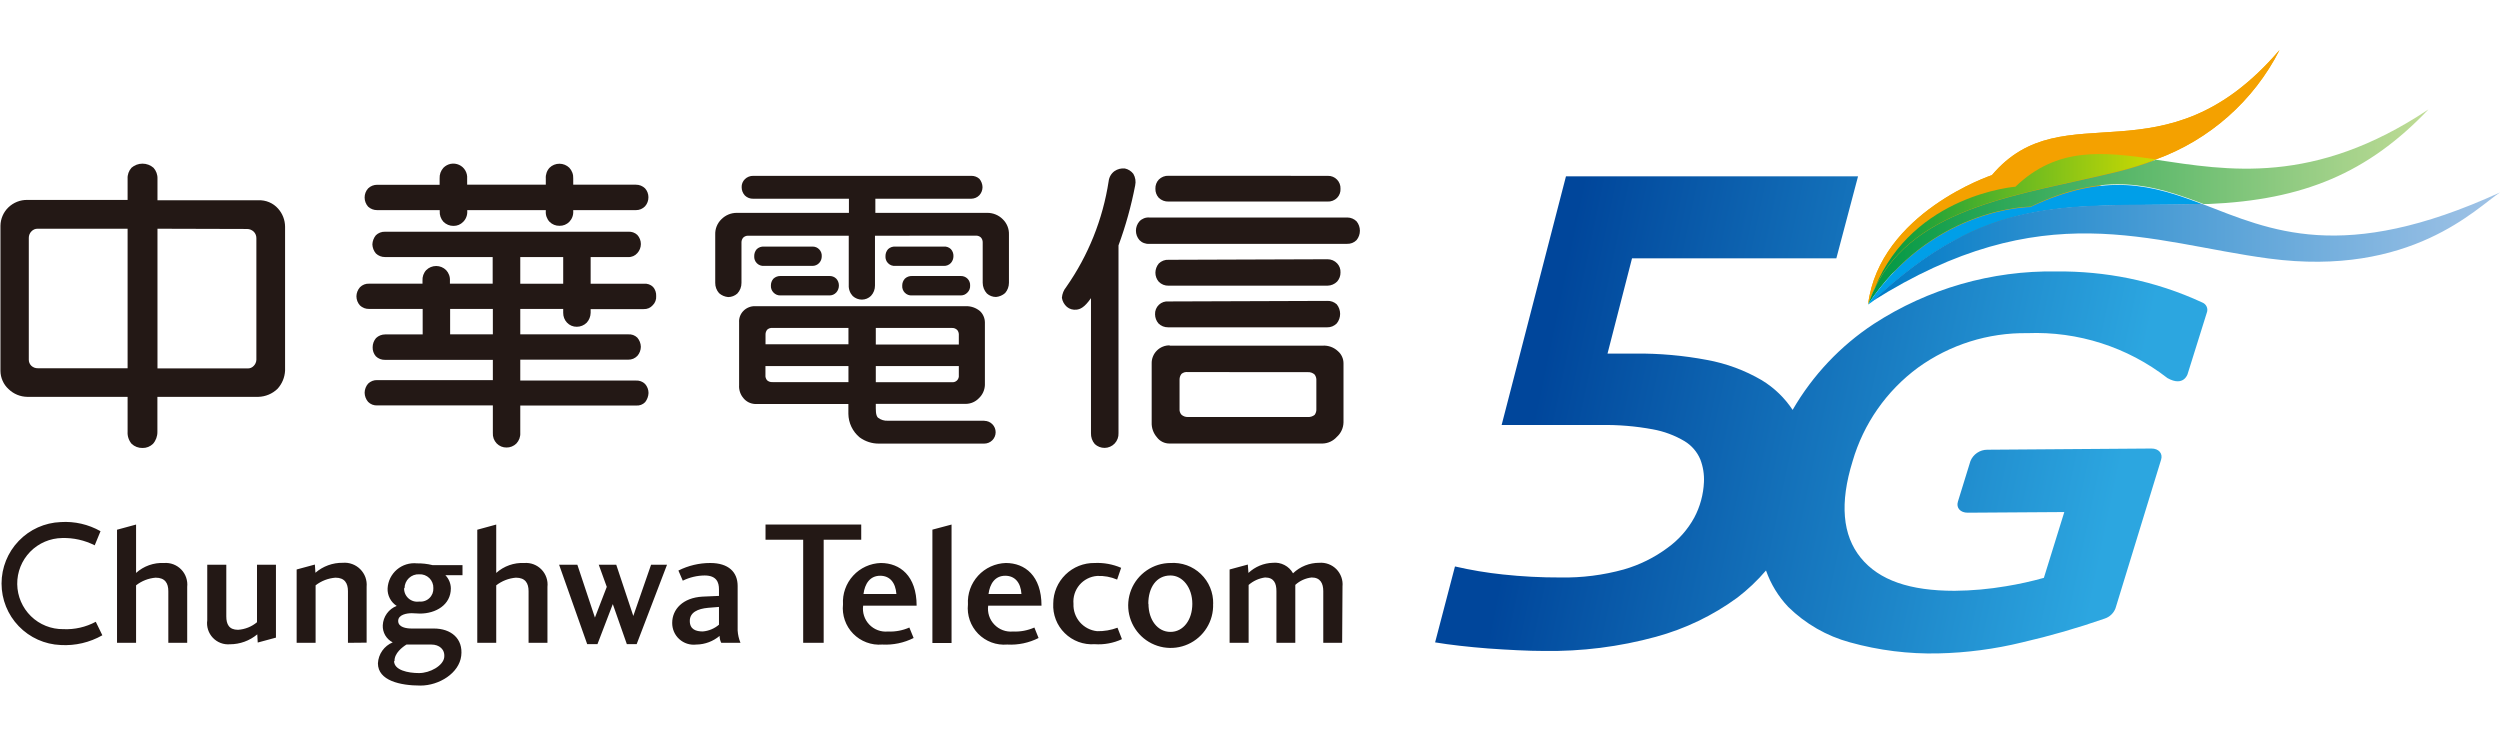 <svg width="100" height="30" viewBox="0 0 100 30" fill="none" xmlns="http://www.w3.org/2000/svg">
<g clip-path="url(#clip0_808_1571)">
<path d="M4.094 25.411C3.588 25.699 3.009 25.835 2.428 25.801C1.792 25.776 1.191 25.506 0.75 25.048C0.308 24.59 0.062 23.978 0.062 23.342C0.062 22.706 0.308 22.094 0.75 21.636C1.191 21.177 1.792 20.907 2.428 20.883C2.983 20.847 3.537 20.974 4.021 21.248L3.788 21.813C3.386 21.609 2.94 21.509 2.49 21.521C2.007 21.527 1.545 21.724 1.207 22.07C0.87 22.416 0.683 22.882 0.689 23.366C0.695 23.849 0.893 24.31 1.238 24.648C1.584 24.986 2.05 25.172 2.534 25.166C2.985 25.187 3.433 25.085 3.831 24.871L4.094 25.411ZM6.733 25.713V23.646C6.733 23.333 6.606 23.107 6.226 23.107C5.941 23.13 5.668 23.236 5.443 23.413V25.713H4.681V21.189L5.443 20.982V22.917C5.748 22.642 6.151 22.499 6.562 22.52C6.688 22.51 6.816 22.528 6.935 22.573C7.053 22.618 7.161 22.689 7.249 22.78C7.338 22.871 7.405 22.981 7.446 23.101C7.487 23.221 7.502 23.349 7.488 23.475V25.713H6.733ZM21.143 25.713V23.646C21.143 23.333 21.016 23.107 20.637 23.107C20.35 23.13 20.076 23.237 19.849 23.413V25.713H19.091V21.189L19.849 20.982V22.917C20.157 22.642 20.56 22.499 20.972 22.52C21.099 22.51 21.226 22.528 21.345 22.573C21.463 22.618 21.571 22.689 21.659 22.78C21.748 22.871 21.815 22.981 21.856 23.101C21.898 23.221 21.912 23.349 21.898 23.475V25.713H21.143ZM13.918 25.713V23.646C13.918 23.333 13.791 23.107 13.419 23.107C13.13 23.129 12.853 23.235 12.624 23.413V25.713H11.866V22.779L12.595 22.582L12.617 22.91C12.92 22.648 13.309 22.506 13.71 22.512C13.839 22.501 13.968 22.518 14.089 22.563C14.21 22.607 14.319 22.677 14.41 22.768C14.501 22.859 14.571 22.968 14.616 23.089C14.659 23.21 14.677 23.339 14.665 23.468V25.706L13.918 25.713ZM16.47 24.528C16.277 24.528 15.927 24.583 15.927 24.838C15.927 25.093 16.255 25.141 16.463 25.141H17.356C18.038 25.141 18.533 25.542 18.449 26.235C18.366 26.927 17.564 27.423 16.82 27.423C16.011 27.423 15.117 27.226 15.117 26.533C15.126 26.352 15.186 26.177 15.291 26.028C15.395 25.88 15.54 25.764 15.708 25.695C15.583 25.631 15.479 25.532 15.408 25.411C15.338 25.289 15.304 25.15 15.311 25.01C15.319 24.84 15.376 24.677 15.475 24.54C15.574 24.403 15.71 24.297 15.868 24.237C15.751 24.162 15.656 24.058 15.592 23.934C15.528 23.81 15.497 23.672 15.504 23.533C15.512 23.389 15.549 23.249 15.613 23.119C15.678 22.991 15.767 22.876 15.877 22.782C15.987 22.689 16.114 22.619 16.252 22.576C16.39 22.534 16.534 22.519 16.678 22.534C16.886 22.531 17.095 22.554 17.297 22.604H18.5V23.008H17.815C17.953 23.149 18.031 23.337 18.034 23.533C18.034 24.197 17.429 24.543 16.798 24.543L16.47 24.528ZM15.763 26.442C15.763 26.807 16.32 26.923 16.762 26.923C17.203 26.923 17.724 26.628 17.768 26.3C17.811 25.972 17.567 25.782 17.257 25.782H16.259C16.098 25.881 15.77 26.129 15.781 26.442H15.763ZM16.164 23.526C16.161 23.603 16.176 23.68 16.206 23.751C16.237 23.822 16.283 23.885 16.34 23.936C16.398 23.987 16.466 24.025 16.541 24.047C16.615 24.069 16.693 24.074 16.769 24.062C16.843 24.07 16.917 24.062 16.987 24.038C17.058 24.015 17.122 23.976 17.175 23.925C17.229 23.874 17.271 23.812 17.299 23.743C17.326 23.674 17.338 23.6 17.334 23.526C17.337 23.451 17.324 23.377 17.296 23.308C17.268 23.239 17.227 23.176 17.174 23.124C17.12 23.072 17.057 23.032 16.987 23.005C16.918 22.979 16.843 22.968 16.769 22.972C16.694 22.968 16.618 22.979 16.547 23.005C16.477 23.031 16.412 23.072 16.357 23.123C16.302 23.175 16.258 23.238 16.228 23.307C16.198 23.376 16.182 23.451 16.182 23.526H16.164ZM23.95 22.589H24.65L25.332 24.638L26.043 22.589H26.681L25.467 25.764H25.073L24.512 24.164L23.899 25.764H23.487L22.364 22.589H23.094L23.797 24.703L24.271 23.475L23.95 22.589ZM27.851 25.782C27.729 25.797 27.605 25.785 27.488 25.748C27.371 25.711 27.264 25.649 27.173 25.567C27.081 25.485 27.009 25.384 26.96 25.272C26.911 25.159 26.887 25.038 26.888 24.915C26.888 24.375 27.311 23.909 28.099 23.865L28.759 23.836V23.573C28.759 23.3 28.667 23.019 28.186 23.019C27.883 23.022 27.584 23.093 27.311 23.227L27.136 22.822C27.532 22.623 27.969 22.519 28.412 22.52C29.141 22.52 29.506 22.884 29.506 23.439V25.221C29.516 25.39 29.555 25.556 29.619 25.713H28.85C28.806 25.627 28.784 25.532 28.784 25.436C28.527 25.652 28.204 25.774 27.869 25.782H27.851ZM28.759 24.277L28.321 24.313C27.909 24.35 27.592 24.496 27.592 24.838C27.592 25.181 27.843 25.258 28.113 25.258C28.351 25.238 28.577 25.143 28.759 24.988V24.277ZM9.052 22.589V24.656C9.052 24.966 9.157 25.192 9.522 25.192C9.8 25.174 10.066 25.068 10.28 24.889V22.589H11.038V25.505L10.309 25.702L10.291 25.374C9.984 25.63 9.597 25.771 9.197 25.771C9.071 25.782 8.944 25.764 8.826 25.719C8.707 25.674 8.6 25.602 8.513 25.51C8.426 25.418 8.361 25.308 8.322 25.187C8.283 25.066 8.272 24.938 8.29 24.813V22.589H9.052ZM30.621 20.982H34.449V21.59H32.947V25.713H32.127V21.59H30.621V20.982ZM35.513 25.261C35.809 25.275 36.103 25.22 36.374 25.101L36.545 25.52C36.156 25.716 35.722 25.806 35.287 25.782C35.074 25.8 34.859 25.77 34.658 25.694C34.457 25.619 34.276 25.5 34.126 25.347C33.976 25.194 33.862 25.009 33.792 24.806C33.722 24.604 33.697 24.388 33.72 24.175C33.707 23.966 33.736 23.757 33.806 23.56C33.876 23.362 33.984 23.181 34.126 23.027C34.267 22.872 34.438 22.748 34.628 22.661C34.818 22.574 35.024 22.526 35.233 22.52C35.995 22.52 36.665 23.03 36.665 24.226H34.526C34.507 24.362 34.519 24.501 34.562 24.632C34.604 24.762 34.675 24.882 34.77 24.981C34.865 25.081 34.981 25.158 35.11 25.206C35.239 25.255 35.376 25.273 35.513 25.261ZM35.207 23.03C34.795 23.03 34.591 23.355 34.54 23.759H35.856C35.82 23.293 35.586 23.03 35.207 23.03ZM37.296 21.186L38.062 20.982V25.721H37.296V21.186ZM40.515 25.261C40.81 25.275 41.105 25.22 41.375 25.101L41.543 25.52C41.155 25.716 40.723 25.807 40.289 25.782C40.075 25.8 39.859 25.771 39.658 25.696C39.457 25.621 39.275 25.502 39.125 25.349C38.975 25.195 38.86 25.01 38.79 24.807C38.72 24.604 38.695 24.388 38.718 24.175C38.705 23.966 38.735 23.756 38.805 23.559C38.875 23.362 38.984 23.181 39.126 23.026C39.267 22.872 39.438 22.748 39.629 22.661C39.819 22.574 40.025 22.526 40.234 22.52C40.996 22.52 41.66 23.03 41.66 24.226H39.527C39.508 24.362 39.521 24.501 39.563 24.632C39.605 24.762 39.677 24.882 39.772 24.981C39.867 25.081 39.983 25.158 40.111 25.206C40.24 25.255 40.378 25.273 40.515 25.261ZM40.209 23.03C39.797 23.03 39.593 23.355 39.541 23.759H40.858C40.828 23.293 40.588 23.03 40.209 23.03ZM43.785 22.52C44.148 22.502 44.511 22.569 44.846 22.713L44.685 23.183C44.432 23.075 44.158 23.025 43.883 23.038C43.748 23.048 43.616 23.085 43.495 23.147C43.374 23.209 43.266 23.294 43.178 23.398C43.091 23.502 43.024 23.622 42.983 23.752C42.942 23.881 42.927 24.018 42.939 24.153C42.927 24.421 43.019 24.684 43.194 24.887C43.37 25.09 43.616 25.219 43.883 25.247C44.162 25.253 44.439 25.206 44.7 25.108L44.878 25.567C44.536 25.725 44.16 25.794 43.785 25.768C43.566 25.783 43.346 25.752 43.14 25.676C42.934 25.599 42.746 25.48 42.59 25.326C42.433 25.172 42.311 24.987 42.232 24.782C42.153 24.577 42.118 24.358 42.13 24.138C42.131 23.923 42.175 23.71 42.259 23.512C42.343 23.314 42.466 23.135 42.62 22.984C42.774 22.834 42.956 22.715 43.156 22.635C43.356 22.556 43.57 22.516 43.785 22.52ZM48.524 24.153C48.537 24.491 48.449 24.826 48.27 25.113C48.092 25.401 47.832 25.629 47.523 25.768C47.215 25.907 46.872 25.95 46.538 25.893C46.205 25.835 45.896 25.68 45.652 25.446C45.407 25.212 45.238 24.91 45.166 24.579C45.094 24.249 45.123 23.904 45.248 23.59C45.373 23.275 45.59 23.006 45.87 22.815C46.149 22.624 46.479 22.521 46.818 22.52C47.04 22.505 47.262 22.536 47.472 22.611C47.681 22.687 47.872 22.805 48.033 22.959C48.194 23.113 48.321 23.298 48.406 23.504C48.491 23.709 48.532 23.93 48.527 24.153H48.524ZM45.939 24.153C45.939 24.798 46.304 25.276 46.818 25.276C47.332 25.276 47.693 24.798 47.693 24.153C47.693 23.508 47.31 23.019 46.818 23.019C46.249 23.019 45.932 23.508 45.932 24.153H45.939ZM53.686 25.713H52.931V23.646C52.931 23.333 52.811 23.099 52.468 23.099C52.223 23.125 51.993 23.229 51.812 23.395V25.713H51.057V23.646C51.057 23.333 50.959 23.099 50.602 23.099C50.358 23.132 50.13 23.236 49.945 23.398V25.713H49.184V22.779L49.913 22.582L49.938 22.917C50.203 22.668 50.549 22.524 50.911 22.512C51.073 22.495 51.235 22.526 51.379 22.601C51.523 22.675 51.642 22.79 51.721 22.932C52.003 22.661 52.38 22.511 52.771 22.512C52.897 22.502 53.023 22.52 53.142 22.564C53.26 22.608 53.367 22.677 53.456 22.767C53.544 22.858 53.612 22.966 53.654 23.085C53.697 23.204 53.712 23.331 53.7 23.457L53.686 25.713Z" fill="#231815"/>
<path d="M44.995 6.739C45.13 6.768 45.25 6.844 45.334 6.954C45.416 7.094 45.442 7.259 45.407 7.417C45.25 8.233 45.027 9.036 44.74 9.816V17.325C44.744 17.401 44.732 17.476 44.706 17.547C44.68 17.618 44.64 17.683 44.589 17.738C44.537 17.794 44.474 17.838 44.405 17.868C44.336 17.899 44.261 17.915 44.186 17.916C44.04 17.917 43.899 17.862 43.792 17.763C43.687 17.642 43.633 17.485 43.639 17.325V11.926C43.365 12.32 43.191 12.371 43.063 12.386C42.995 12.395 42.925 12.39 42.858 12.371C42.792 12.353 42.73 12.32 42.677 12.276C42.569 12.182 42.497 12.053 42.476 11.912C42.488 11.752 42.549 11.601 42.651 11.478C43.533 10.217 44.113 8.77 44.346 7.249C44.355 7.169 44.38 7.092 44.42 7.022C44.46 6.953 44.515 6.892 44.58 6.845C44.701 6.762 44.848 6.724 44.995 6.739ZM46.785 13.826H52.906C53.017 13.819 53.128 13.835 53.233 13.872C53.337 13.91 53.433 13.968 53.514 14.044C53.586 14.105 53.644 14.181 53.682 14.267C53.722 14.353 53.741 14.446 53.74 14.54V16.895C53.738 17.006 53.713 17.114 53.666 17.215C53.62 17.315 53.553 17.405 53.471 17.478C53.399 17.558 53.312 17.622 53.215 17.668C53.118 17.713 53.013 17.738 52.906 17.741H46.781C46.683 17.742 46.586 17.72 46.498 17.676C46.409 17.632 46.333 17.568 46.275 17.489C46.132 17.325 46.058 17.112 46.067 16.895V14.544C46.064 14.447 46.081 14.351 46.117 14.262C46.153 14.172 46.206 14.091 46.275 14.023C46.343 13.954 46.424 13.901 46.514 13.865C46.603 13.829 46.699 13.812 46.796 13.815L46.785 13.826ZM47.514 14.883C47.469 14.877 47.423 14.88 47.379 14.892C47.335 14.905 47.294 14.926 47.259 14.956C47.208 15.021 47.181 15.102 47.182 15.185V16.348C47.178 16.391 47.182 16.435 47.195 16.477C47.208 16.518 47.23 16.556 47.259 16.589C47.295 16.621 47.337 16.645 47.383 16.661C47.428 16.677 47.477 16.683 47.525 16.68H52.3C52.402 16.689 52.504 16.659 52.585 16.596C52.637 16.525 52.662 16.436 52.654 16.348V15.225C52.661 15.14 52.638 15.055 52.588 14.985C52.552 14.95 52.509 14.924 52.462 14.907C52.415 14.89 52.365 14.883 52.315 14.886L47.514 14.883ZM46.745 12.058C46.674 12.051 46.603 12.059 46.536 12.082C46.469 12.105 46.408 12.142 46.356 12.191C46.305 12.24 46.264 12.299 46.238 12.364C46.211 12.43 46.199 12.501 46.202 12.572C46.203 12.705 46.251 12.834 46.337 12.936C46.388 12.987 46.45 13.027 46.517 13.055C46.585 13.081 46.657 13.094 46.73 13.093H53.084C53.156 13.095 53.227 13.082 53.294 13.055C53.36 13.027 53.42 12.987 53.471 12.936C53.558 12.828 53.605 12.694 53.605 12.555C53.605 12.416 53.558 12.282 53.471 12.174C53.419 12.127 53.359 12.09 53.293 12.066C53.228 12.042 53.158 12.032 53.088 12.036L46.745 12.058ZM46.745 10.392C46.672 10.387 46.6 10.398 46.532 10.424C46.464 10.45 46.402 10.49 46.351 10.541C46.266 10.644 46.218 10.772 46.216 10.906C46.215 11.04 46.263 11.169 46.351 11.27C46.402 11.322 46.464 11.363 46.531 11.39C46.599 11.417 46.672 11.43 46.745 11.427H53.099C53.244 11.425 53.383 11.366 53.485 11.263C53.574 11.162 53.622 11.033 53.62 10.898C53.623 10.832 53.613 10.765 53.59 10.702C53.566 10.64 53.531 10.582 53.485 10.534C53.436 10.482 53.377 10.44 53.311 10.412C53.245 10.384 53.174 10.37 53.102 10.37L46.745 10.392ZM45.968 8.7C45.896 8.695 45.824 8.706 45.756 8.733C45.689 8.759 45.628 8.8 45.578 8.853C45.487 8.957 45.437 9.091 45.437 9.229C45.437 9.367 45.487 9.5 45.578 9.604C45.628 9.656 45.689 9.697 45.757 9.722C45.824 9.748 45.896 9.759 45.968 9.754H53.879C53.95 9.757 54.02 9.745 54.086 9.72C54.152 9.694 54.212 9.655 54.262 9.604C54.349 9.498 54.396 9.366 54.396 9.229C54.396 9.092 54.349 8.959 54.262 8.853C54.165 8.757 54.034 8.702 53.897 8.7H45.968ZM46.745 7.031C46.672 7.027 46.6 7.039 46.532 7.065C46.464 7.092 46.402 7.132 46.351 7.184C46.305 7.232 46.27 7.29 46.247 7.352C46.224 7.415 46.213 7.482 46.216 7.548C46.212 7.683 46.261 7.813 46.351 7.913C46.403 7.963 46.465 8.002 46.533 8.028C46.6 8.053 46.672 8.065 46.745 8.062H53.099C53.17 8.066 53.241 8.055 53.308 8.029C53.375 8.003 53.435 7.964 53.485 7.913C53.532 7.865 53.568 7.807 53.591 7.745C53.614 7.682 53.624 7.615 53.62 7.548C53.623 7.481 53.612 7.415 53.588 7.352C53.564 7.289 53.528 7.232 53.481 7.184C53.434 7.135 53.378 7.096 53.315 7.071C53.252 7.045 53.185 7.032 53.117 7.034L46.745 7.031Z" fill="#231815"/>
<path d="M25.937 7.887C25.939 8.021 25.891 8.152 25.802 8.252C25.755 8.301 25.698 8.34 25.636 8.366C25.573 8.393 25.506 8.406 25.438 8.405H22.929V8.445C22.934 8.523 22.923 8.601 22.896 8.675C22.869 8.748 22.827 8.815 22.773 8.872C22.722 8.924 22.661 8.966 22.593 8.993C22.525 9.021 22.452 9.034 22.379 9.032C22.305 9.034 22.232 9.02 22.164 8.993C22.096 8.965 22.034 8.924 21.982 8.872C21.928 8.815 21.888 8.747 21.862 8.674C21.836 8.601 21.826 8.523 21.832 8.445V8.405H18.69V8.445C18.695 8.523 18.683 8.602 18.655 8.676C18.628 8.749 18.585 8.816 18.529 8.872C18.479 8.924 18.419 8.966 18.352 8.995C18.285 9.023 18.212 9.037 18.139 9.036C18.065 9.037 17.991 9.023 17.922 8.994C17.853 8.966 17.791 8.924 17.738 8.872C17.686 8.814 17.646 8.747 17.62 8.674C17.594 8.6 17.584 8.523 17.589 8.445V8.405H15.088C14.954 8.407 14.823 8.357 14.724 8.266C14.635 8.166 14.585 8.036 14.585 7.902C14.584 7.767 14.633 7.637 14.724 7.537C14.772 7.49 14.829 7.453 14.891 7.428C14.954 7.403 15.021 7.391 15.088 7.391H17.585V7.14C17.581 7.062 17.592 6.983 17.618 6.909C17.645 6.835 17.686 6.768 17.738 6.71C17.818 6.629 17.921 6.574 18.032 6.553C18.144 6.533 18.259 6.547 18.363 6.594C18.466 6.64 18.553 6.718 18.61 6.816C18.668 6.914 18.695 7.027 18.686 7.14V7.388H21.832V7.14C21.826 7.062 21.837 6.983 21.863 6.909C21.888 6.836 21.929 6.768 21.982 6.71C22.034 6.658 22.096 6.617 22.164 6.59C22.233 6.562 22.305 6.549 22.379 6.549C22.526 6.55 22.667 6.607 22.773 6.71C22.826 6.767 22.868 6.835 22.895 6.909C22.922 6.983 22.933 7.061 22.929 7.14V7.388H25.438C25.573 7.387 25.704 7.439 25.802 7.534C25.889 7.631 25.937 7.757 25.937 7.887ZM18.005 12.357V13.374H19.714V12.357H18.005ZM20.811 10.282V11.35H22.528V10.282H20.811ZM22.528 12.506V12.357H20.811V13.374H25.128C25.194 13.369 25.261 13.378 25.324 13.4C25.387 13.423 25.444 13.459 25.492 13.505C25.58 13.606 25.63 13.735 25.634 13.869C25.633 14.003 25.584 14.133 25.496 14.234C25.449 14.283 25.392 14.322 25.33 14.349C25.267 14.375 25.199 14.388 25.131 14.387H20.811V15.222H25.438C25.504 15.218 25.571 15.227 25.634 15.251C25.697 15.274 25.754 15.31 25.802 15.357C25.892 15.457 25.941 15.587 25.941 15.721C25.935 15.854 25.888 15.982 25.806 16.086C25.759 16.134 25.702 16.172 25.639 16.195C25.576 16.218 25.508 16.227 25.441 16.221H20.811V17.314C20.816 17.392 20.804 17.47 20.777 17.544C20.75 17.617 20.708 17.684 20.655 17.741C20.603 17.792 20.541 17.833 20.474 17.86C20.406 17.888 20.334 17.902 20.261 17.901C20.188 17.902 20.115 17.888 20.047 17.86C19.98 17.831 19.918 17.79 19.867 17.737C19.814 17.681 19.773 17.615 19.746 17.542C19.72 17.469 19.709 17.392 19.714 17.314V16.217H15.088C15.021 16.22 14.954 16.209 14.891 16.185C14.828 16.16 14.771 16.123 14.724 16.075C14.637 15.973 14.588 15.844 14.585 15.71C14.588 15.576 14.636 15.447 14.724 15.346C14.772 15.299 14.829 15.262 14.892 15.237C14.954 15.213 15.021 15.201 15.088 15.204H19.714V14.394H15.398C15.331 14.396 15.264 14.384 15.202 14.36C15.139 14.335 15.082 14.299 15.034 14.252C14.947 14.151 14.901 14.021 14.906 13.888C14.906 13.754 14.954 13.625 15.041 13.523C15.139 13.429 15.27 13.377 15.405 13.377H16.907V12.357H14.764C14.697 12.359 14.63 12.348 14.567 12.324C14.505 12.3 14.448 12.264 14.399 12.218C14.308 12.118 14.258 11.988 14.257 11.853C14.259 11.719 14.31 11.589 14.399 11.489C14.447 11.441 14.504 11.403 14.566 11.379C14.629 11.354 14.696 11.343 14.764 11.347H16.9V11.226C16.895 11.149 16.906 11.072 16.931 11C16.957 10.927 16.997 10.86 17.049 10.804C17.155 10.699 17.298 10.64 17.447 10.64C17.596 10.64 17.738 10.699 17.844 10.804C17.897 10.86 17.938 10.927 17.964 10.999C17.991 11.072 18.002 11.149 17.997 11.226V11.347H19.707V10.282H15.402C15.266 10.284 15.136 10.233 15.037 10.14C14.95 10.038 14.9 9.91 14.895 9.776C14.901 9.642 14.949 9.514 15.034 9.411C15.082 9.364 15.139 9.328 15.201 9.303C15.264 9.279 15.331 9.267 15.398 9.269H25.128C25.194 9.264 25.261 9.273 25.323 9.294C25.386 9.316 25.444 9.351 25.492 9.396C25.584 9.496 25.635 9.626 25.635 9.761C25.635 9.896 25.584 10.026 25.492 10.126C25.447 10.178 25.391 10.219 25.328 10.246C25.265 10.273 25.196 10.286 25.128 10.282H23.626V11.35H25.758C25.825 11.343 25.892 11.351 25.955 11.373C26.018 11.395 26.075 11.431 26.123 11.478C26.21 11.579 26.254 11.71 26.247 11.842C26.252 11.909 26.243 11.977 26.219 12.04C26.196 12.103 26.159 12.16 26.112 12.207C26.067 12.259 26.011 12.3 25.948 12.328C25.884 12.355 25.816 12.367 25.747 12.364H23.626V12.513C23.623 12.659 23.567 12.799 23.469 12.907C23.363 13.012 23.221 13.071 23.072 13.071C22.998 13.072 22.925 13.058 22.857 13.029C22.789 13 22.728 12.957 22.678 12.903C22.579 12.798 22.526 12.658 22.528 12.513V12.506Z" fill="#231815"/>
<path d="M5.26 6.71C5.152 6.83 5.095 6.989 5.104 7.151V7.997H1.094C0.953 7.994 0.813 8.02 0.682 8.072C0.552 8.124 0.433 8.201 0.332 8.299C0.135 8.491 0.023 8.753 0.018 9.028V14.835C0.019 14.973 0.049 15.108 0.105 15.234C0.16 15.359 0.241 15.472 0.343 15.564C0.544 15.76 0.813 15.871 1.094 15.874H5.104V17.27C5.093 17.445 5.151 17.618 5.264 17.752C5.382 17.863 5.539 17.923 5.701 17.919C5.779 17.921 5.856 17.907 5.928 17.878C6 17.849 6.065 17.806 6.121 17.752C6.237 17.619 6.299 17.447 6.296 17.27V15.874H10.338C10.623 15.865 10.895 15.751 11.1 15.553C11.283 15.353 11.39 15.095 11.403 14.824V9.072C11.402 8.803 11.302 8.543 11.122 8.343C11.024 8.232 10.902 8.145 10.766 8.088C10.63 8.031 10.482 8.004 10.335 8.011H6.299V7.151C6.306 6.988 6.248 6.83 6.139 6.71C6.017 6.604 5.861 6.546 5.7 6.546C5.538 6.546 5.382 6.604 5.26 6.71ZM1.25 14.628C1.219 14.597 1.195 14.561 1.178 14.521C1.161 14.481 1.152 14.438 1.152 14.394V9.513C1.152 9.465 1.161 9.418 1.179 9.373C1.197 9.329 1.224 9.288 1.258 9.254C1.29 9.22 1.329 9.193 1.372 9.174C1.415 9.156 1.462 9.147 1.509 9.149H5.104V14.73H1.517C1.468 14.731 1.419 14.723 1.373 14.706C1.327 14.688 1.286 14.662 1.25 14.628ZM9.883 9.159C9.983 9.159 10.08 9.199 10.152 9.269C10.219 9.337 10.255 9.429 10.255 9.524V14.394C10.25 14.485 10.213 14.571 10.149 14.635C10.119 14.668 10.082 14.694 10.041 14.712C10.001 14.729 9.956 14.738 9.912 14.737H6.299V9.149L9.883 9.159Z" fill="#231815"/>
<path d="M32.506 9.863C32.555 9.863 32.604 9.873 32.65 9.892C32.695 9.912 32.736 9.94 32.77 9.976C32.804 10.012 32.831 10.054 32.848 10.101C32.865 10.147 32.873 10.196 32.87 10.246C32.873 10.347 32.836 10.444 32.768 10.519C32.733 10.557 32.69 10.587 32.642 10.607C32.595 10.627 32.543 10.637 32.491 10.636H30.559C30.507 10.64 30.455 10.632 30.406 10.614C30.357 10.596 30.312 10.567 30.275 10.53C30.238 10.493 30.209 10.448 30.191 10.399C30.173 10.35 30.165 10.298 30.169 10.246C30.166 10.143 30.203 10.042 30.271 9.965C30.31 9.929 30.355 9.902 30.405 9.884C30.454 9.867 30.507 9.86 30.559 9.863H32.506ZM33.173 11.04C33.224 11.038 33.275 11.046 33.323 11.064C33.37 11.082 33.414 11.11 33.45 11.146C33.52 11.221 33.558 11.321 33.556 11.423C33.556 11.526 33.519 11.624 33.45 11.7C33.415 11.738 33.372 11.768 33.324 11.789C33.276 11.809 33.225 11.818 33.173 11.817H31.226C31.173 11.82 31.119 11.811 31.069 11.791C31.02 11.771 30.975 11.74 30.938 11.7C30.903 11.664 30.876 11.62 30.858 11.573C30.84 11.525 30.833 11.474 30.836 11.423C30.834 11.321 30.87 11.222 30.938 11.146C30.977 11.11 31.022 11.082 31.072 11.064C31.121 11.046 31.174 11.038 31.226 11.04H33.173ZM37.755 9.863C37.807 9.859 37.858 9.866 37.907 9.884C37.955 9.902 37.999 9.929 38.036 9.965C38.105 10.042 38.142 10.143 38.138 10.246C38.139 10.346 38.102 10.444 38.036 10.519C38 10.558 37.957 10.588 37.908 10.608C37.86 10.628 37.808 10.638 37.755 10.636H35.812C35.76 10.64 35.707 10.633 35.657 10.615C35.608 10.597 35.563 10.569 35.526 10.531C35.488 10.495 35.459 10.45 35.441 10.4C35.422 10.351 35.415 10.298 35.419 10.246C35.417 10.142 35.455 10.042 35.524 9.965C35.563 9.929 35.608 9.902 35.658 9.884C35.707 9.867 35.76 9.86 35.812 9.863H37.755ZM38.422 11.04C38.473 11.038 38.524 11.046 38.572 11.064C38.62 11.082 38.663 11.11 38.699 11.146C38.735 11.182 38.764 11.226 38.782 11.274C38.8 11.321 38.808 11.372 38.805 11.423C38.808 11.474 38.8 11.525 38.782 11.573C38.764 11.621 38.735 11.664 38.699 11.7C38.664 11.738 38.621 11.768 38.574 11.789C38.526 11.809 38.474 11.818 38.422 11.817H36.479C36.427 11.821 36.374 11.813 36.325 11.795C36.275 11.776 36.231 11.747 36.194 11.71C36.157 11.673 36.128 11.628 36.11 11.578C36.092 11.529 36.085 11.476 36.089 11.423C36.088 11.321 36.126 11.222 36.195 11.146C36.233 11.11 36.279 11.082 36.328 11.064C36.378 11.046 36.43 11.038 36.483 11.04H38.422ZM30.621 13.381C30.619 13.309 30.644 13.239 30.691 13.184C30.72 13.159 30.754 13.14 30.791 13.128C30.828 13.117 30.867 13.114 30.906 13.118H33.938V13.771H30.621V13.381ZM33.938 14.642V15.284H30.902C30.862 15.287 30.823 15.283 30.785 15.27C30.747 15.258 30.713 15.238 30.683 15.211C30.659 15.183 30.641 15.15 30.63 15.116C30.618 15.08 30.614 15.043 30.618 15.007V14.642H33.938ZM38.069 13.118C38.111 13.115 38.153 13.121 38.192 13.136C38.231 13.152 38.266 13.175 38.295 13.206C38.34 13.267 38.36 13.342 38.353 13.417V13.782H35.032V13.118H38.069ZM38.353 14.642V15.007C38.358 15.045 38.354 15.085 38.341 15.121C38.328 15.158 38.307 15.192 38.279 15.219C38.251 15.246 38.217 15.267 38.18 15.278C38.143 15.29 38.104 15.293 38.065 15.287H35.032V14.642H38.353ZM39.385 16.829H35.517C35.373 16.838 35.23 16.794 35.116 16.705C35.021 16.603 35.032 16.403 35.032 16.155H38.641C38.834 16.151 39.017 16.071 39.151 15.933C39.3 15.796 39.387 15.606 39.396 15.404V12.896C39.395 12.811 39.377 12.727 39.343 12.65C39.31 12.572 39.261 12.502 39.199 12.444C39.044 12.314 38.847 12.244 38.645 12.247H30.198C30.113 12.245 30.029 12.261 29.95 12.293C29.87 12.325 29.799 12.372 29.739 12.433C29.678 12.493 29.632 12.566 29.601 12.646C29.571 12.725 29.558 12.811 29.564 12.896V15.404C29.551 15.597 29.615 15.787 29.743 15.933C29.798 15.999 29.866 16.053 29.943 16.092C30.021 16.131 30.105 16.154 30.191 16.159H33.935V16.552C33.937 16.732 33.978 16.909 34.056 17.072C34.133 17.234 34.245 17.378 34.383 17.493C34.61 17.66 34.885 17.749 35.167 17.744H39.37C39.491 17.744 39.607 17.696 39.692 17.611C39.778 17.525 39.826 17.41 39.826 17.289C39.826 17.168 39.778 17.052 39.692 16.966C39.607 16.881 39.491 16.833 39.37 16.833L39.385 16.829ZM39.06 9.426C39.127 9.429 39.191 9.456 39.239 9.502C39.284 9.555 39.309 9.622 39.308 9.692V11.31C39.308 11.47 39.368 11.623 39.476 11.74C39.576 11.83 39.706 11.879 39.84 11.879C39.975 11.867 40.103 11.812 40.205 11.722C40.304 11.608 40.358 11.462 40.358 11.31V9.386C40.362 9.271 40.343 9.157 40.3 9.051C40.257 8.945 40.193 8.849 40.11 8.769C39.949 8.607 39.73 8.516 39.501 8.514H35.014V7.949H38.852C38.913 7.948 38.973 7.935 39.029 7.911C39.085 7.887 39.135 7.851 39.177 7.807C39.256 7.719 39.3 7.605 39.301 7.486C39.298 7.365 39.254 7.248 39.177 7.155C39.088 7.074 38.972 7.031 38.852 7.034H30.129C30.068 7.033 30.007 7.043 29.95 7.066C29.893 7.089 29.841 7.122 29.797 7.165C29.754 7.206 29.72 7.256 29.697 7.312C29.674 7.367 29.664 7.427 29.666 7.486C29.665 7.611 29.712 7.731 29.797 7.822C29.841 7.864 29.893 7.897 29.95 7.919C30.007 7.941 30.068 7.951 30.129 7.949H33.957V8.514H29.466C29.352 8.515 29.24 8.537 29.136 8.581C29.031 8.625 28.937 8.689 28.857 8.769C28.774 8.849 28.71 8.945 28.667 9.051C28.624 9.157 28.605 9.271 28.609 9.386V11.314C28.607 11.466 28.662 11.612 28.762 11.726C28.863 11.816 28.991 11.871 29.127 11.883C29.261 11.882 29.39 11.833 29.491 11.744C29.601 11.628 29.661 11.474 29.659 11.314V9.695C29.658 9.626 29.683 9.558 29.728 9.506C29.775 9.46 29.837 9.432 29.903 9.429H33.95V11.409C33.946 11.488 33.958 11.567 33.986 11.642C34.013 11.716 34.056 11.785 34.11 11.842C34.21 11.933 34.34 11.984 34.474 11.985C34.611 11.984 34.742 11.931 34.839 11.835C34.944 11.722 35.001 11.574 34.999 11.42V9.429L39.06 9.426Z" fill="#231815"/>
<path d="M88.094 12.101C87.153 11.665 86.165 11.34 85.149 11.132C84.198 10.94 83.231 10.849 82.262 10.858C79.669 10.815 77.123 11.546 74.949 12.958C73.615 13.836 72.504 15.013 71.705 16.396C71.386 15.913 70.964 15.507 70.469 15.207C69.793 14.812 69.052 14.538 68.282 14.398C67.337 14.219 66.377 14.134 65.416 14.143H64.301L65.281 10.333H73.454L74.322 7.052H62.639L60.065 17.001H64.035C64.729 16.988 65.423 17.046 66.105 17.172C66.556 17.252 66.988 17.413 67.381 17.646C67.663 17.816 67.884 18.071 68.012 18.375C68.124 18.665 68.173 18.976 68.158 19.286C68.135 19.782 68.004 20.266 67.771 20.704C67.511 21.179 67.149 21.59 66.71 21.907C66.181 22.302 65.584 22.597 64.95 22.779C64.125 23.007 63.272 23.115 62.416 23.099C61.648 23.102 60.88 23.061 60.116 22.979C59.471 22.911 58.831 22.804 58.199 22.658L57.404 25.695C57.692 25.742 58.02 25.79 58.384 25.83C58.749 25.87 59.132 25.91 59.529 25.939C59.926 25.968 60.313 25.99 60.696 26.009C61.078 26.027 61.425 26.038 61.749 26.038C63.263 26.062 64.773 25.872 66.233 25.473C67.403 25.155 68.505 24.627 69.485 23.912C69.908 23.59 70.295 23.223 70.64 22.819C70.831 23.362 71.134 23.859 71.53 24.277C72.218 24.954 73.069 25.443 74.001 25.695C75.152 26.015 76.343 26.164 77.537 26.136C78.667 26.111 79.79 25.963 80.887 25.695C82.003 25.438 83.105 25.12 84.186 24.744C84.285 24.712 84.375 24.658 84.45 24.587C84.525 24.516 84.584 24.428 84.62 24.332L86.443 18.39C86.523 18.138 86.348 17.938 86.053 17.941L79.491 17.989C79.346 17.989 79.205 18.032 79.084 18.114C78.964 18.195 78.871 18.31 78.817 18.444L78.317 20.063C78.237 20.314 78.416 20.511 78.711 20.508L82.572 20.482L81.755 23.114C81.256 23.254 80.75 23.366 80.239 23.449C79.559 23.565 78.872 23.626 78.183 23.632C76.396 23.632 75.168 23.216 74.431 22.312C73.695 21.408 73.586 20.125 74.103 18.452C74.54 16.949 75.46 15.632 76.721 14.704C77.993 13.786 79.527 13.303 81.095 13.326C83.116 13.246 85.101 13.883 86.698 15.123C87.347 15.488 87.504 14.963 87.504 14.963L88.273 12.506C88.303 12.429 88.301 12.343 88.267 12.267C88.234 12.191 88.171 12.132 88.094 12.101Z" fill="url(#paint0_linear_808_1571)"/>
<path d="M80.618 7.468C82.291 5.864 84.092 6.061 86.239 6.374C88.382 5.596 90.149 4.032 91.182 2C86.552 7.417 82.564 3.597 79.677 7.005C79.677 7.005 75.197 8.496 74.723 12.171C74.803 11.941 74.897 11.715 75.004 11.496C76.553 7.785 80.618 7.468 80.618 7.468Z" fill="#F5AB00"/>
<path d="M86.239 6.374C88.382 5.596 90.149 4.032 91.182 2C86.552 7.417 82.564 3.597 79.677 7.005C79.677 7.005 75.197 8.496 74.723 12.171C74.803 11.941 74.897 11.715 75.004 11.496C77.537 9.09 82.933 8.292 86.239 6.374Z" fill="#F4A100"/>
<path d="M80.618 7.468C80.618 7.468 76.538 7.782 75 11.496C76.618 8.215 80.876 7.792 84.74 6.848C85.25 6.723 85.75 6.565 86.239 6.374C84.092 6.065 82.291 5.864 80.618 7.468Z" fill="url(#paint1_linear_808_1571)"/>
<path d="M88.163 8.161H88.331C92.137 8 94.718 6.921 97.138 4.377C92.545 7.443 89.086 6.812 86.239 6.389C85.751 6.576 85.251 6.733 84.744 6.859C80.876 7.8 76.618 8.215 75.004 11.504C74.895 11.718 74.804 11.941 74.73 12.171C74.77 12.116 74.898 11.915 74.938 11.861C77.544 8.259 81.219 8.266 81.219 8.266C84.263 6.808 86.144 7.399 88.145 8.161H88.163Z" fill="url(#paint2_linear_808_1571)"/>
<path d="M74.887 12.069C79.477 7.771 82.543 8.285 87.796 8.175C87.905 8.175 88.01 8.175 88.12 8.175C86.133 7.417 84.256 6.845 81.212 8.281C81.212 8.281 77.384 8.281 74.774 12.094C74.774 12.12 74.73 12.16 74.723 12.185L74.887 12.069Z" fill="#009FE8"/>
<path d="M88.098 8.161C87.989 8.161 87.886 8.161 87.773 8.161C82.51 8.27 79.477 7.756 74.887 12.054C81.722 7.727 85.994 9.71 90.755 10.341C96.453 11.099 99.067 8.303 100 7.698C93.686 10.588 90.806 9.2 88.098 8.161Z" fill="url(#paint3_linear_808_1571)"/>
</g>
<defs>
<linearGradient id="paint0_linear_808_1571" x1="61.563" y1="15.47" x2="84.74" y2="20.311" gradientUnits="userSpaceOnUse">
<stop stop-color="#00469B"/>
<stop offset="0.99" stop-color="#2CA6E0"/>
</linearGradient>
<linearGradient id="paint1_linear_808_1571" x1="75" y1="8.828" x2="86.239" y2="8.828" gradientUnits="userSpaceOnUse">
<stop offset="0.01" stop-color="#009844"/>
<stop offset="1" stop-color="#CEDA00"/>
</linearGradient>
<linearGradient id="paint2_linear_808_1571" x1="74.723" y1="8.27" x2="97.138" y2="8.27" gradientUnits="userSpaceOnUse">
<stop stop-color="#009844"/>
<stop offset="1" stop-color="#C0DC96"/>
</linearGradient>
<linearGradient id="paint3_linear_808_1571" x1="74.887" y1="9.889" x2="100" y2="9.889" gradientUnits="userSpaceOnUse">
<stop stop-color="#007BC6"/>
<stop offset="1" stop-color="#A1C3E6"/>
</linearGradient>
<clipPath id="clip0_808_1571">
<rect width="100" height="25.416" fill="white" transform="translate(0 2)"/>
</clipPath>
</defs>
</svg>
